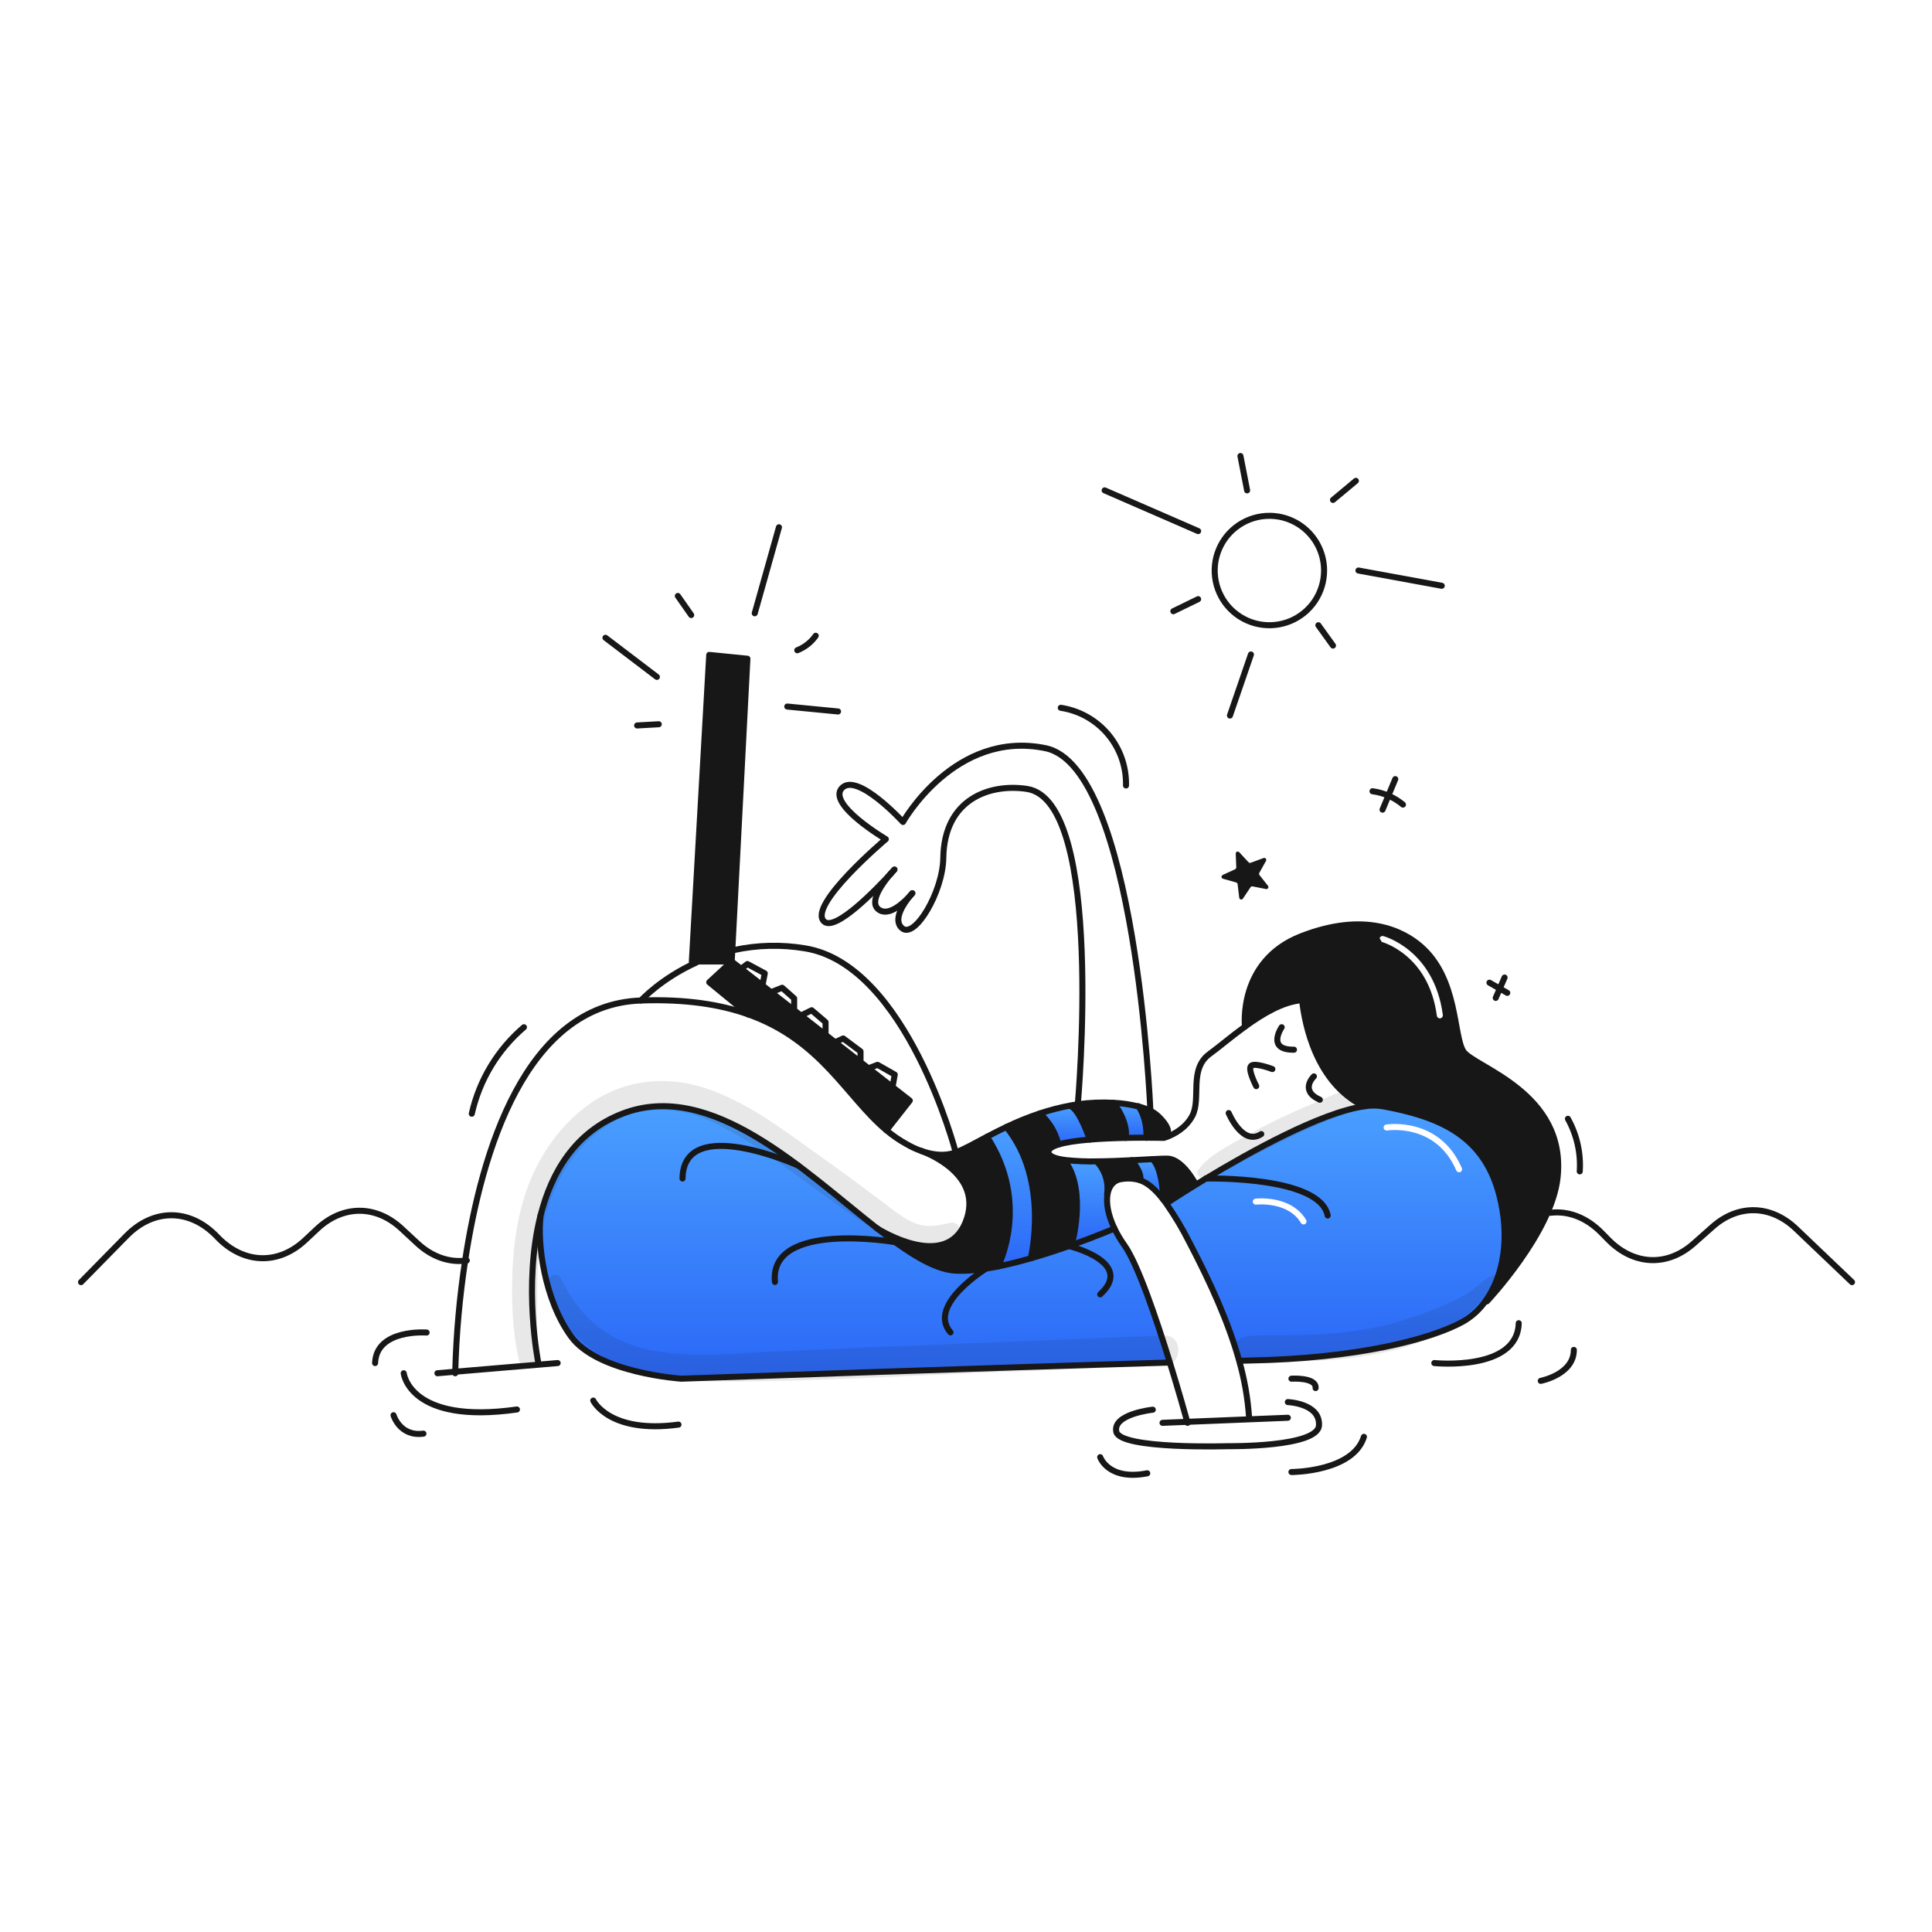 <svg width="960" height="960" viewBox="0 0 960 960" fill="none" xmlns="http://www.w3.org/2000/svg">
<g clip-path="url(#clip0_510_1403)">
<path fill-rule="evenodd" clip-rule="evenodd" d="M599.243 585.6C620.905 572.508 656.232 552.843 677.679 549.754C680.764 549.221 683.915 549.19 687.01 549.664C714.188 554.67 736.942 563.518 744.849 593.23C750.607 614.901 746.954 634.046 738.294 646.252C735.317 650.574 731.398 654.165 726.832 656.752C710.713 665.599 674.052 675.082 620.95 676.032C619.944 676.048 619.201 676.067 618.326 676.09L618.325 676.09C617.76 676.105 617.139 676.122 616.356 676.139L615.774 676.3C610.616 657.62 601.84 638.063 590.924 617.18C587.53 610.447 583.653 603.968 579.324 597.793L580.399 597.435C580.399 597.435 585.781 593.862 594.225 588.659C595.792 587.692 597.467 586.671 599.231 585.596L599.243 585.6ZM689 560.257L688.758 558.777C687.94 558.911 687.386 559.682 687.52 560.499C687.653 561.316 688.424 561.871 689.241 561.738L689.242 561.738L689.248 561.737L689.29 561.73C689.33 561.724 689.393 561.716 689.478 561.705C689.648 561.683 689.906 561.653 690.243 561.622C690.916 561.561 691.9 561.499 693.118 561.5C695.559 561.501 698.918 561.752 702.591 562.748C709.896 564.727 718.48 569.65 723.622 581.593C723.95 582.354 724.832 582.705 725.593 582.378C726.354 582.05 726.705 581.168 726.378 580.407C720.809 567.473 711.393 562.025 703.376 559.852C699.388 558.771 695.755 558.501 693.12 558.5C691.8 558.499 690.724 558.566 689.972 558.634C689.596 558.668 689.3 558.703 689.095 558.729C688.992 558.742 688.912 558.754 688.855 558.762C688.827 558.766 688.805 558.77 688.788 558.772L688.769 558.775L688.762 558.776L688.76 558.777C688.759 558.777 688.758 558.777 689 560.257ZM624.185 598.568L624.181 598.569L624.18 598.569C623.358 598.665 622.613 598.077 622.516 597.254C622.419 596.432 623.008 595.686 623.83 595.589L624.006 597.079C623.83 595.589 623.831 595.589 623.832 595.589L623.833 595.589L623.838 595.588L623.851 595.587L623.896 595.582C623.934 595.578 623.988 595.573 624.056 595.566C624.193 595.554 624.389 595.537 624.638 595.521C625.136 595.489 625.847 595.457 626.719 595.457C628.46 595.458 630.862 595.586 633.503 596.101C638.758 597.127 645.168 599.733 649.003 606.148C649.428 606.86 649.197 607.781 648.486 608.206C647.774 608.631 646.853 608.399 646.428 607.688C643.209 602.303 637.765 599.99 632.928 599.046C630.523 598.576 628.321 598.458 626.718 598.457C625.919 598.457 625.273 598.486 624.833 598.515C624.613 598.529 624.444 598.543 624.333 598.553C624.278 598.559 624.237 598.563 624.211 598.565L624.185 598.568Z" fill="url(#paint0_linear_510_1403)"/>
<path fill-rule="evenodd" clip-rule="evenodd" d="M646.554 497.015L647.001 496.97C648.401 509.561 654.154 538.046 677.672 549.66L677.681 549.75C680.766 549.217 683.917 549.186 687.012 549.66C714.19 554.666 736.944 563.514 744.851 593.226C750.609 614.897 746.956 634.042 738.296 646.248L738.843 646.633C738.843 646.633 770.883 612.658 773.928 585.319C777.49 553.314 752.093 538.349 737.131 529.533C732.199 526.627 728.401 524.389 727.147 522.429C725.501 519.857 724.641 515.143 723.594 509.4C721.423 497.49 718.444 481.15 705.969 470.276C697.113 462.547 678.156 452.885 646.554 465.216C614.952 477.547 618.623 510.125 618.623 510.125C627.399 503.749 637.33 497.83 646.554 497.015ZM687.357 465.138C686.555 464.929 685.736 465.41 685.527 466.212L686.6 468.041L686.604 468.042L686.643 468.053C686.679 468.063 686.738 468.08 686.818 468.104C686.977 468.153 687.22 468.229 687.534 468.339C688.164 468.559 689.082 468.911 690.203 469.432C692.447 470.473 695.494 472.184 698.671 474.85C705 480.161 711.911 489.314 713.965 504.714C714.074 505.535 714.829 506.112 715.65 506.003C716.471 505.893 717.048 505.139 716.938 504.318C714.778 488.113 707.452 478.303 700.599 472.552C697.184 469.687 693.903 467.842 691.466 466.711C690.247 466.145 689.237 465.756 688.524 465.507C688.167 465.382 687.884 465.293 687.686 465.233C687.587 465.203 687.509 465.18 687.454 465.165C687.426 465.157 687.404 465.151 687.388 465.147L687.368 465.141L687.361 465.139L687.359 465.139C687.358 465.139 687.357 465.138 686.979 466.59L687.357 465.138Z" fill="#171717"/>
<path d="M594.148 588.515L594.228 588.658C585.784 593.858 580.402 597.434 580.402 597.434L579.327 597.792C578.88 597.183 578.441 596.601 578.011 596.055C578.011 596.055 577.877 580.93 572.711 575.955C576.337 575.767 579.087 575.655 580.403 575.731C587.79 576.157 594.148 588.515 594.148 588.515Z" fill="#171717"/>
<path d="M435.853 610.399C450.53 621.906 463.631 630.628 474.412 631.354C480.528 631.766 488.024 630.888 495.931 629.285C501.259 628.211 506.775 626.805 512.193 625.255C518.846 623.339 525.347 621.199 531.159 619.155C531.616 618.994 532.073 618.833 532.52 618.672C544.636 614.355 553.439 610.572 553.77 610.433C555.169 613.33 556.813 616.101 558.686 618.716C565.358 628.116 574.519 655.109 581.235 676.798L580.402 677.057C496.28 679.493 338.522 685.057 338.522 685.057C338.522 685.057 296.998 682.357 283.722 664.013C270.446 645.669 266.919 617.899 268.601 603.899C274.037 582.542 285.714 562.51 309.212 553.399C353.35 536.277 399.405 581.839 435.812 610.369C435.827 610.377 435.841 610.387 435.853 610.399V610.399Z" fill="url(#paint1_linear_510_1403)"/>
<path d="M571.625 551.952C572.977 552.599 574.227 553.441 575.333 554.452C582.496 561.195 579.971 563.935 579.971 563.935L580.271 564.735C579.622 565 578.958 565.228 578.283 565.416C578.283 565.416 574.844 565.326 569.65 565.316C569.713 564.339 570.089 555.994 565.75 549.816C567.776 550.326 569.745 551.041 571.625 551.952V551.952Z" fill="#171717"/>
<path d="M572.709 575.961C577.876 580.931 578.009 596.061 578.009 596.061C573.576 590.356 569.896 587.625 566.43 586.434C566.43 586.434 568.186 584.034 562.383 576.512C566.208 576.319 569.754 576.113 572.709 575.961Z" fill="url(#paint2_linear_510_1403)"/>
<path d="M569.656 565.315C566.683 565.306 563.128 565.332 559.312 565.415V565.401C559.312 565.401 561.213 558.667 553.312 547.975C557.509 548.17 561.676 548.785 565.75 549.811C570.094 555.993 569.719 564.338 569.656 565.315Z" fill="url(#paint3_linear_510_1403)"/>
<path d="M557.425 585.846C553.574 586.276 551.125 589.025 550.342 593.261L550.136 593.225C550.526 590.409 550.296 587.542 549.462 584.824C548.628 582.106 547.211 579.604 545.309 577.491V577.079C551.004 577.034 556.977 576.779 562.386 576.506C568.186 584.028 566.433 586.428 566.433 586.428C563.515 585.54 560.432 585.34 557.425 585.846V585.846Z" fill="#171717"/>
<path d="M529.743 576.461C534.913 576.994 540.112 577.2 545.307 577.079V577.491C547.209 579.604 548.627 582.106 549.461 584.824C550.294 587.542 550.524 590.409 550.134 593.225L550.34 593.261C549.525 597.693 550.563 603.738 553.769 610.436C553.438 610.579 544.635 614.358 532.519 618.675C532.519 618.675 540.041 592.41 529.609 577.491L529.743 576.461Z" fill="url(#paint4_linear_510_1403)"/>
<path d="M541.474 566.254V566.263C535.268 566.773 529.627 567.552 525.839 568.743C525.839 568.743 524.657 560.559 516.705 553.243C521.696 551.584 526.794 550.268 531.964 549.303L532.036 549.661C536.665 551.613 541.474 566.254 541.474 566.254Z" fill="url(#paint5_linear_510_1403)"/>
<path d="M532.564 549.186C533.54 549.007 534.543 548.846 535.555 548.711C541.436 547.891 547.384 547.645 553.313 547.977C561.213 558.669 559.313 565.403 559.313 565.403V565.412C553.591 565.528 547.287 565.77 541.475 566.263V566.254C541.475 566.254 536.666 551.613 532.037 549.66L531.965 549.302C532.161 549.257 532.367 549.222 532.564 549.186Z" fill="#171717"/>
<path d="M529.609 577.492C540.041 592.411 532.519 618.676 532.519 618.676C532.072 618.837 531.619 618.998 531.158 619.159C525.346 621.201 518.845 623.341 512.192 625.259V625.25C512.192 625.25 521.684 586.494 500.049 559.996C505.454 557.4 511.017 555.144 516.705 553.244C524.657 560.561 525.839 568.744 525.839 568.744C522.848 569.676 521.012 570.867 520.976 572.362C520.923 574.556 524.415 575.801 529.743 576.462L529.609 577.492Z" fill="#171717"/>
<path d="M500.049 559.994C521.684 586.494 512.192 625.248 512.192 625.248V625.257C506.774 626.807 501.258 628.213 495.93 629.287C495.93 629.287 512.174 598.142 490.396 564.866C493.36 563.3 496.574 561.642 500.049 559.994Z" fill="url(#paint6_linear_510_1403)"/>
<path d="M490.401 564.865C512.179 598.141 495.935 629.286 495.935 629.286C488.028 630.886 480.535 631.767 474.416 631.355C463.635 630.629 450.534 621.907 435.857 610.4C437.164 611.224 469.885 631.605 479.735 607.445C489.245 584.127 461.118 573.103 458.047 571.984C462.047 573.363 467.172 574.42 472.097 573.417C473.053 573.21 473.993 572.935 474.909 572.593C478.952 571.106 484.101 568.199 490.401 564.865Z" fill="#171717"/>
<path d="M452.069 546.866L440.469 561.632C420.616 545.032 408.321 517.064 371.869 504.061L371.86 504.052L352.41 488.077L363.577 477.752L368.251 481.405L378.851 489.68V489.689L383.104 493.011H383.113L394.602 501.984L397.96 504.607L410.211 514.18L414.957 517.888L427.583 527.747L431.532 530.827L443.487 540.167L452.069 546.866Z" fill="#171717"/>
<path d="M371.377 327.311L363.873 472.075L363.578 477.753H346.035H343.77L352.411 325.422L371.377 327.311Z" fill="#171717"/>
<path d="M458.043 571.985C462.043 573.364 467.168 574.421 472.093 573.418C473.049 573.211 473.989 572.936 474.905 572.594C478.952 571.107 484.105 568.194 490.397 564.866C493.361 563.299 496.575 561.642 500.05 559.994C505.455 557.398 511.018 555.142 516.706 553.242C521.697 551.583 526.795 550.267 531.965 549.302C532.165 549.257 532.365 549.222 532.565 549.186C533.541 549.007 534.544 548.846 535.556 548.711C541.437 547.891 547.385 547.645 553.314 547.977C557.511 548.172 561.678 548.787 565.752 549.813C567.778 550.324 569.746 551.041 571.626 551.953C572.978 552.6 574.228 553.442 575.334 554.453C582.497 561.196 579.972 563.936 579.972 563.936" stroke="#171717" stroke-width="3" stroke-linecap="round" stroke-linejoin="round"/>
<path d="M371.869 504.062C408.324 517.062 420.619 545.031 440.469 561.633C443.598 564.288 446.992 566.614 450.597 568.573C452.874 569.909 455.277 571.019 457.77 571.886" stroke="#171717" stroke-width="3" stroke-linecap="round" stroke-linejoin="round"/>
<path d="M226.201 682.355C226.201 682.355 226.201 682.095 226.21 681.602C226.691 663.13 228.33 644.706 231.117 626.44C239.275 572.64 260.937 499.14 318.49 497.14C340.868 496.361 358.09 499.14 371.861 504.053" stroke="#171717" stroke-width="3" stroke-linecap="round" stroke-linejoin="round"/>
<path d="M435.854 610.4C450.531 621.907 463.632 630.629 474.413 631.355C480.529 631.767 488.025 630.889 495.932 629.286C501.26 628.212 506.776 626.806 512.194 625.256C518.847 623.34 525.348 621.2 531.16 619.156C531.617 618.995 532.074 618.834 532.521 618.673C544.637 614.356 553.44 610.573 553.771 610.434H553.78" stroke="#171717" stroke-width="3" stroke-linecap="round" stroke-linejoin="round"/>
<path d="M267.5 677.293C267.5 677.293 259.709 638.823 268.6 603.899C274.036 582.542 285.713 562.51 309.211 553.399C353.349 536.277 399.404 581.839 435.811 610.369" stroke="#171717" stroke-width="3" stroke-linecap="round" stroke-linejoin="round"/>
<path d="M453.341 443.831L453.323 443.849V443.858C453.223 443.958 452.777 444.44 452.159 445.192C449.419 448.492 443.259 457.003 448.282 461.248C454.604 466.585 468.475 443.204 468.717 426.342C469.138 397.06 491.717 389.242 510.232 392C549.105 397.794 535.556 548.7 535.556 548.7" stroke="#171717" stroke-width="3" stroke-linecap="round" stroke-linejoin="round"/>
<path d="M442.559 434.168C438.887 438.44 431.643 447.977 436.478 451.836C441.511 455.866 449.23 448.398 452.158 445.192C452.812 444.476 453.224 443.974 453.322 443.858" stroke="#171717" stroke-width="3" stroke-linecap="round" stroke-linejoin="round"/>
<path d="M444.333 432.207C444.055 432.485 443.433 433.157 442.633 434.088" stroke="#171717" stroke-width="3" stroke-linecap="round" stroke-linejoin="round"/>
<path d="M442.631 434.088C443.482 433.157 444.073 432.503 444.331 432.207C444.38 432.16 444.425 432.109 444.465 432.055L444.483 432.037" stroke="#171717" stroke-width="3" stroke-linecap="round" stroke-linejoin="round"/>
<path d="M442.632 434.088C442.605 434.115 442.588 434.142 442.561 434.168" stroke="#171717" stroke-width="3" stroke-linecap="round" stroke-linejoin="round"/>
<path d="M571.626 551.962V551.953C571.564 550.5 564.391 381 519.501 371.772C474.413 362.504 448.701 408.433 448.701 408.433C448.701 408.433 425.946 383.574 418.362 391.58C410.778 399.586 440.167 416.967 440.167 416.967C440.167 416.967 400.953 450.073 409.505 457.9C415.183 463.085 436.074 441.226 442.558 434.169" stroke="#171717" stroke-width="3" stroke-linecap="round" stroke-linejoin="round"/>
<path d="M618.621 510.125C618.621 510.125 614.95 477.547 646.552 465.216C678.154 452.885 697.111 462.547 705.967 470.276C724.459 486.394 722.086 514.522 727.145 522.429C732.204 530.336 778.663 542.765 773.926 585.319C770.881 612.658 738.841 646.633 738.841 646.633" stroke="#171717" stroke-width="3" stroke-linecap="round" stroke-linejoin="round"/>
<path d="M580.401 677.061C496.279 679.497 338.521 685.061 338.521 685.061C338.521 685.061 296.997 682.361 283.721 664.017C270.445 645.673 266.919 617.9 268.601 603.9" stroke="#171717" stroke-width="3" stroke-linecap="round" stroke-linejoin="round"/>
<path d="M599.242 585.6C620.904 572.508 656.231 552.843 677.678 549.754C680.763 549.221 683.914 549.19 687.009 549.664C714.187 554.67 736.941 563.518 744.848 593.23C750.606 614.901 746.953 634.046 738.293 646.252C735.316 650.574 731.397 654.165 726.831 656.752C710.712 665.599 674.051 675.082 620.949 676.032C619.292 676.058 618.349 676.094 616.355 676.139" stroke="#171717" stroke-width="3" stroke-linecap="round" stroke-linejoin="round"/>
<path d="M580.4 597.435C580.4 597.435 585.782 593.862 594.226 588.659C595.793 587.692 597.468 586.671 599.232 585.596" stroke="#171717" stroke-width="3" stroke-linecap="round" stroke-linejoin="round"/>
<path d="M646.551 490.818C646.551 490.818 646.577 493.173 646.998 496.97C648.404 509.561 654.153 538.046 677.669 549.66" stroke="#171717" stroke-width="3" stroke-linecap="round" stroke-linejoin="round"/>
<path d="M636.862 510.42C636.862 510.42 629.062 521.793 642.97 521.587" stroke="#171717" stroke-width="3" stroke-linecap="round" stroke-linejoin="round"/>
<path d="M652.873 534.857C652.873 534.857 645.494 541.806 655.819 546.445" stroke="#171717" stroke-width="3" stroke-linecap="round" stroke-linejoin="round"/>
<path d="M632.224 531.213C632.224 531.213 623.582 527.9 621.693 529.593C619.804 531.286 624.218 539.703 624.218 539.703" stroke="#171717" stroke-width="3" stroke-linecap="round" stroke-linejoin="round"/>
<path d="M610.525 553.072C610.525 553.072 617.42 569.621 626.716 563.514" stroke="#171717" stroke-width="3" stroke-linecap="round" stroke-linejoin="round"/>
<path d="M594.148 588.516C594.148 588.516 587.79 576.158 580.402 575.737C579.086 575.665 576.336 575.773 572.71 575.961C569.755 576.113 566.21 576.319 562.385 576.507C556.976 576.785 551.003 577.035 545.308 577.08C540.112 577.201 534.914 576.994 529.744 576.462C524.416 575.8 520.924 574.555 520.977 572.362C521.013 570.862 522.849 569.676 525.84 568.744C529.628 567.553 535.269 566.774 541.475 566.264C547.287 565.771 553.591 565.529 559.313 565.413C563.128 565.332 566.683 565.306 569.656 565.313C574.85 565.321 578.289 565.413 578.289 565.413C578.964 565.224 579.628 564.997 580.277 564.732C583.377 563.515 589.33 560.479 592.509 554.345C596.933 545.811 590.609 531.277 601.043 523.692C605.61 520.361 611.771 515.105 618.621 510.126C627.397 503.75 637.328 497.826 646.552 497.016" stroke="#171717" stroke-width="3" stroke-linecap="round" stroke-linejoin="round"/>
<path d="M590.081 707C590.081 707 590.036 706.83 589.947 706.5C589.231 703.9 585.801 691.59 581.234 676.806C574.518 655.117 565.357 628.127 558.685 618.724C556.812 616.108 555.168 613.337 553.769 610.441C550.563 603.741 549.525 597.698 550.34 593.266C551.119 589.03 553.572 586.281 557.423 585.851C560.43 585.345 563.514 585.545 566.431 586.433C569.897 587.624 573.577 590.355 578.01 596.06C578.44 596.606 578.879 597.188 579.326 597.797C583.654 603.971 587.531 610.45 590.926 617.184C601.842 638.067 610.618 657.624 615.776 676.304C618.354 685.361 619.983 694.661 620.638 704.055" stroke="#171717" stroke-width="3" stroke-linecap="round" stroke-linejoin="round"/>
<path d="M378.854 489.68L368.251 481.405L363.577 477.752L352.41 488.077L371.86 504.052L371.869 504.061" stroke="#171717" stroke-width="3" stroke-linecap="round" stroke-linejoin="round"/>
<path d="M394.606 501.985L383.117 493.012" stroke="#171717" stroke-width="3" stroke-linecap="round" stroke-linejoin="round"/>
<path d="M410.214 514.18L397.963 504.607" stroke="#171717" stroke-width="3" stroke-linecap="round" stroke-linejoin="round"/>
<path d="M427.587 527.748L414.961 517.889" stroke="#171717" stroke-width="3" stroke-linecap="round" stroke-linejoin="round"/>
<path d="M440.472 561.633L452.069 546.867L443.49 540.168L431.535 530.828" stroke="#171717" stroke-width="3" stroke-linecap="round" stroke-linejoin="round"/>
<path d="M346.035 477.753H343.77L352.411 325.422L371.377 327.311L363.873 472.075L363.578 477.753H346.035Z" stroke="#171717" stroke-width="3" stroke-linecap="round" stroke-linejoin="round"/>
<path d="M443.491 540.167L444.592 533.962L436.058 529.108L431.536 530.827L427.587 527.747V522.428L418.99 515.998L414.961 517.888L410.215 514.18V507.885L403.302 501.984L397.964 504.607L394.606 501.984V496.091L388.651 490.817L383.117 493.011H383.108L378.855 489.689V489.68L380.01 483.653L371.377 479.023L368.252 481.405" stroke="#171717" stroke-width="3" stroke-linecap="round" stroke-linejoin="round"/>
<path d="M346.035 478.271C328.349 486.271 318.49 497.139 318.49 497.139" stroke="#171717" stroke-width="3" stroke-linecap="round" stroke-linejoin="round"/>
<path d="M474.901 572.586C474.901 572.586 450.601 479.446 400.029 471.226C388.247 469.259 376.198 469.56 364.529 472.112" stroke="#171717" stroke-width="3" stroke-linecap="round" stroke-linejoin="round"/>
<path d="M577.652 706.998L589.947 706.497L620.68 705.252L639.915 704.473" stroke="#171717" stroke-width="3" stroke-linecap="round" stroke-linejoin="round"/>
<path d="M217.354 682.353L226.21 681.6L267.573 678.099L277.083 677.293" stroke="#171717" stroke-width="3" stroke-linecap="round" stroke-linejoin="round"/>
<path d="M211.981 662.125C211.981 662.125 187.006 660.226 186.381 677.295" stroke="#171717" stroke-width="3" stroke-linecap="round" stroke-linejoin="round"/>
<path d="M200.602 682.354C200.602 682.354 203.45 707.947 256.857 700.362" stroke="#171717" stroke-width="3" stroke-linecap="round" stroke-linejoin="round"/>
<path d="M195.539 703.209C195.539 703.209 198.7 713.954 210.395 712.369" stroke="#171717" stroke-width="3" stroke-linecap="round" stroke-linejoin="round"/>
<path d="M294.785 695.938C294.785 695.938 302.685 712.532 337.133 707.875" stroke="#171717" stroke-width="3" stroke-linecap="round" stroke-linejoin="round"/>
<path d="M572.808 700.47C572.808 700.47 552.785 702.57 554.684 711.431C556.583 720.292 610.311 718.595 610.311 718.595C610.311 718.595 654.772 719.222 655.399 708.27C656.026 697.318 639.916 696.682 639.916 696.682" stroke="#171717" stroke-width="3" stroke-linecap="round" stroke-linejoin="round"/>
<path d="M546.678 724.064C546.678 724.064 550.678 735.864 570.068 732.07" stroke="#171717" stroke-width="3" stroke-linecap="round" stroke-linejoin="round"/>
<path d="M641.707 731.444C641.707 731.444 672.261 731.444 677.732 713.955" stroke="#171717" stroke-width="3" stroke-linecap="round" stroke-linejoin="round"/>
<path d="M641.707 685.058C641.707 685.058 654.136 684.243 653.716 689.724" stroke="#171717" stroke-width="3" stroke-linecap="round" stroke-linejoin="round"/>
<path d="M712.709 677.294C712.709 677.294 754.009 681.503 754.645 657.486" stroke="#171717" stroke-width="3" stroke-linecap="round" stroke-linejoin="round"/>
<path d="M765.602 686.141C765.602 686.141 782.034 682.98 782.034 670.756" stroke="#171717" stroke-width="3" stroke-linecap="round" stroke-linejoin="round"/>
<path d="M770.371 602.62C779.218 601.554 788.245 604.894 795.802 612.586L799.143 615.986C811.724 628.786 828.407 629.553 841.526 617.938L851.018 609.538C863.788 598.246 879.96 598.649 892.443 610.558L920.257 637.083" stroke="#171717" stroke-width="3" stroke-linecap="round" stroke-linejoin="round"/>
<path d="M40.262 637.086L62.936 614.009C76.436 600.281 94.536 600.487 107.88 614.529C114.623 621.629 122.611 625.203 130.608 625.203C137.888 625.203 145.186 622.239 151.58 616.266L157.661 610.566C170.376 598.674 186.773 598.639 199.516 610.466L207.351 617.737C214.542 624.427 222.906 627.328 231.117 626.432L231.95 626.325" stroke="#171717" stroke-width="3" stroke-linecap="round" stroke-linejoin="round"/>
<path d="M396.694 579.186C396.694 579.186 339.562 553.324 339.141 585.597" stroke="#171717" stroke-width="3" stroke-linecap="round" stroke-linejoin="round"/>
<path d="M444.591 617.188C444.591 617.188 382.122 606.406 385.068 637.005" stroke="#171717" stroke-width="3" stroke-linecap="round" stroke-linejoin="round"/>
<path d="M489.958 630.371C489.958 630.371 460.501 648.513 472.301 662.062" stroke="#171717" stroke-width="3" stroke-linecap="round" stroke-linejoin="round"/>
<path d="M531.158 619.158C531.158 619.158 564.166 627.146 546.677 643.158" stroke="#171717" stroke-width="3" stroke-linecap="round" stroke-linejoin="round"/>
<path d="M599.234 585.6H599.243C600.085 585.582 655.843 584.32 659.724 603.976" stroke="#171717" stroke-width="3" stroke-linecap="round" stroke-linejoin="round"/>
<path d="M435.816 610.374C435.83 610.381 435.842 610.39 435.852 610.401C437.159 611.225 469.88 631.606 479.73 607.446C489.24 584.128 461.113 573.104 458.042 571.985C457.863 571.922 457.773 571.885 457.773 571.885" stroke="#171717" stroke-width="3" stroke-linecap="round" stroke-linejoin="round"/>
<path d="M495.93 629.286C495.93 629.286 512.174 598.141 490.396 564.865" stroke="#171717" stroke-width="3" stroke-linecap="round" stroke-linejoin="round"/>
<path d="M512.192 625.248C512.192 625.248 521.684 586.492 500.049 559.994" stroke="#171717" stroke-width="3" stroke-linecap="round" stroke-linejoin="round"/>
<path d="M532.519 618.676C532.519 618.676 540.041 592.411 529.609 577.492" stroke="#171717" stroke-width="3" stroke-linecap="round" stroke-linejoin="round"/>
<path d="M550.082 593.539C550.105 593.436 550.123 593.331 550.136 593.226C550.526 590.41 550.296 587.543 549.462 584.825C548.628 582.108 547.211 579.605 545.309 577.492" stroke="#171717" stroke-width="3" stroke-linecap="round" stroke-linejoin="round"/>
<path d="M525.839 568.742C525.839 568.742 524.657 560.558 516.705 553.242" stroke="#171717" stroke-width="3" stroke-linecap="round" stroke-linejoin="round"/>
<path d="M541.475 566.254C541.475 566.254 536.666 551.613 532.037 549.66" stroke="#171717" stroke-width="3" stroke-linecap="round" stroke-linejoin="round"/>
<path d="M559.312 565.401C559.312 565.401 561.213 558.667 553.312 547.975" stroke="#171717" stroke-width="3" stroke-linecap="round" stroke-linejoin="round"/>
<path d="M569.647 565.4C569.648 565.37 569.651 565.341 569.656 565.311C569.719 564.334 570.095 555.989 565.756 549.811C565.72 549.757 565.684 549.711 565.648 549.658" stroke="#171717" stroke-width="3" stroke-linecap="round" stroke-linejoin="round"/>
<path d="M566.432 586.428C566.432 586.428 568.188 584.028 562.385 576.506" stroke="#171717" stroke-width="3" stroke-linecap="round" stroke-linejoin="round"/>
<path d="M578.011 596.055C578.011 596.055 577.877 580.93 572.711 575.955" stroke="#171717" stroke-width="3" stroke-linecap="round" stroke-linejoin="round"/>
<path d="M657.932 283.487C657.933 288.863 656.34 294.119 653.354 298.59C650.368 303.06 646.123 306.545 641.156 308.604C636.19 310.662 630.724 311.201 625.451 310.153C620.178 309.105 615.334 306.517 611.531 302.716C607.729 298.915 605.139 294.072 604.09 288.799C603.04 283.526 603.577 278.06 605.634 273.093C607.691 268.126 611.174 263.88 615.644 260.892C620.114 257.904 625.369 256.309 630.745 256.309C637.955 256.308 644.869 259.171 649.967 264.267C655.066 269.364 657.931 276.277 657.932 283.487V283.487Z" stroke="#171717" stroke-width="3" stroke-linecap="round" stroke-linejoin="round"/>
<path d="M611.152 355.546L621.584 325.207" stroke="#171717" stroke-width="3" stroke-linecap="round" stroke-linejoin="round"/>
<path d="M595.349 263.893L548.891 243.664" stroke="#171717" stroke-width="3" stroke-linecap="round" stroke-linejoin="round"/>
<path d="M675 283.486L716.399 291.071" stroke="#171717" stroke-width="3" stroke-linecap="round" stroke-linejoin="round"/>
<path d="M662.357 248.41L673.73 238.926" stroke="#171717" stroke-width="3" stroke-linecap="round" stroke-linejoin="round"/>
<path d="M619.687 243.664L616.365 226.596" stroke="#171717" stroke-width="3" stroke-linecap="round" stroke-linejoin="round"/>
<path d="M595.347 297.715L583.025 303.715" stroke="#171717" stroke-width="3" stroke-linecap="round" stroke-linejoin="round"/>
<path d="M655.086 310.672L662.357 320.782" stroke="#171717" stroke-width="3" stroke-linecap="round" stroke-linejoin="round"/>
<path d="M375.023 304.742L387.055 261.992" stroke="#171717" stroke-width="3" stroke-linecap="round" stroke-linejoin="round"/>
<path d="M343.455 305.613L336.818 296.131" stroke="#171717" stroke-width="3" stroke-linecap="round" stroke-linejoin="round"/>
<path d="M396.158 323.109C399.854 321.652 403.044 319.147 405.336 315.902" stroke="#171717" stroke-width="3" stroke-linecap="round" stroke-linejoin="round"/>
<path d="M326.401 336.347L300.848 316.906" stroke="#171717" stroke-width="3" stroke-linecap="round" stroke-linejoin="round"/>
<path d="M391.186 351.078L416.416 353.531" stroke="#171717" stroke-width="3" stroke-linecap="round" stroke-linejoin="round"/>
<path d="M559.506 390.304C559.726 381.027 556.556 371.988 550.589 364.881C544.622 357.774 536.267 353.087 527.092 351.699" stroke="#171717" stroke-width="3" stroke-linecap="round" stroke-linejoin="round"/>
<path d="M686.979 402.314L693.3 387.143" stroke="#171717" stroke-width="3" stroke-linecap="round" stroke-linejoin="round"/>
<path d="M681.99 393.166C687.557 393.909 692.801 396.206 697.121 399.794" stroke="#171717" stroke-width="3" stroke-linecap="round" stroke-linejoin="round"/>
<path d="M743.215 495.856L747.615 485.732" stroke="#171717" stroke-width="3" stroke-linecap="round" stroke-linejoin="round"/>
<path d="M748.953 493.348L740.104 488.291" stroke="#171717" stroke-width="3" stroke-linecap="round" stroke-linejoin="round"/>
<path d="M234.426 553.4C238.188 536.648 247.281 521.568 260.34 510.422" stroke="#171717" stroke-width="3" stroke-linecap="round" stroke-linejoin="round"/>
<path d="M621.375 440.87L617.6 446.519C617.487 446.692 617.324 446.825 617.132 446.901C616.941 446.977 616.731 446.993 616.53 446.945C616.33 446.897 616.149 446.788 616.013 446.633C615.877 446.479 615.791 446.286 615.769 446.081L614.963 439.336C614.94 439.139 614.858 438.954 614.73 438.803C614.601 438.652 614.43 438.544 614.239 438.49L607.7 436.648C607.501 436.594 607.324 436.48 607.193 436.322C607.062 436.163 606.982 435.968 606.966 435.763C606.95 435.557 606.997 435.352 607.102 435.175C607.207 434.998 607.363 434.857 607.551 434.772L613.717 431.92C613.897 431.837 614.048 431.703 614.152 431.534C614.255 431.364 614.306 431.168 614.298 430.97L614.03 424.183C614.02 423.978 614.074 423.774 614.184 423.6C614.294 423.426 614.455 423.29 614.645 423.211C614.835 423.132 615.045 423.114 615.246 423.159C615.447 423.203 615.629 423.309 615.768 423.461L620.385 428.444C620.519 428.59 620.694 428.692 620.887 428.738C621.08 428.785 621.282 428.772 621.468 428.703L627.841 426.35C628.033 426.277 628.244 426.266 628.443 426.317C628.642 426.368 628.821 426.479 628.955 426.636C629.089 426.792 629.171 426.986 629.19 427.191C629.21 427.396 629.166 427.601 629.064 427.78L625.752 433.711C625.655 433.884 625.611 434.082 625.627 434.28C625.643 434.477 625.717 434.666 625.84 434.821L630.047 440.155C630.176 440.316 630.252 440.512 630.265 440.717C630.278 440.923 630.227 441.127 630.12 441.303C630.012 441.478 629.853 441.616 629.665 441.698C629.476 441.78 629.266 441.802 629.065 441.76L622.401 440.443C622.207 440.405 622.006 440.425 621.823 440.501C621.641 440.577 621.485 440.706 621.375 440.87V440.87Z" fill="#171717"/>
<path d="M784.97 582.054C785.561 572.96 783.52 563.888 779.09 555.924" stroke="#171717" stroke-width="3" stroke-linecap="round" stroke-linejoin="round"/>
<path d="M327.331 359.871L316.584 360.478" stroke="#171717" stroke-width="3" stroke-linecap="round" stroke-linejoin="round"/>
<g opacity="0.1">
<path d="M266.022 674.728C268.199 651.44 264.867 628.219 270.743 605.207C275.353 587.153 285.466 569.976 301.294 559.558C318.173 548.447 337.494 549.518 355.272 558.143C375.867 568.137 394.222 583.203 412.857 596.343C423.51 603.852 434.798 612.173 446.669 617.643C456.069 621.971 470.791 624.127 476.375 613.068C476.723 612.43 476.878 611.705 476.821 610.98C476.764 610.255 476.498 609.563 476.055 608.986C475.612 608.41 475.011 607.975 474.326 607.734C473.64 607.493 472.899 607.456 472.193 607.628C467.603 608.689 462.458 609.765 457.793 608.728C452.013 607.441 447.093 603.728 442.467 600.228C432.174 592.45 421.94 584.687 411.392 577.253C392.263 563.769 373.161 548.274 350.681 540.753C331.162 534.222 310.081 536.453 293.129 548.404C277.035 559.75 265.929 576.977 260.242 595.693C256.373 608.439 254.848 621.874 254.52 635.155C254.184 648.785 254.867 662.527 257.826 675.842C258.911 680.729 265.608 679.142 266.02 674.733L266.022 674.728Z" fill="#171717"/>
</g>
<g opacity="0.1">
<path d="M598.855 585.45C606.069 584.111 612.376 579.857 618.741 576.413C625.432 572.792 632.241 569.413 639.087 566.113C645.787 562.881 652.543 559.758 659.406 556.879C665.189 554.452 674.536 552.568 677.661 546.71C677.889 546.299 678.023 545.841 678.051 545.371C678.079 544.902 678.002 544.431 677.824 543.995C677.647 543.559 677.374 543.169 677.026 542.852C676.678 542.535 676.263 542.301 675.812 542.165C669.475 539.665 660.712 544.906 654.895 547.324C647.736 550.3 640.62 553.414 633.648 556.809C626.548 560.266 619.595 564.041 612.742 567.96C606.381 571.599 599.984 575.167 595.52 581.115C593.812 583.391 596.62 585.868 598.855 585.454V585.45Z" fill="#171717"/>
</g>
<g opacity="0.1">
<path d="M272.393 636.799C273.348 653.513 286.779 666.73 300.701 674.585C318.533 684.645 339.522 686.458 359.611 686.45C405.865 686.431 452.229 683.475 498.442 681.685L578.3 678.59C587.923 678.217 587.967 663.2 578.3 663.59L446.528 668.908C424.228 669.808 401.934 670.74 379.643 671.865C359.184 672.899 337.957 675.137 317.943 669.565C299.417 664.41 286.721 652.257 278.681 635.091C277.261 632.06 272.207 633.549 272.392 636.791L272.393 636.799Z" fill="#171717"/>
</g>
<g opacity="0.1">
<path d="M613.754 672.288C618.076 676.903 625.922 676.235 631.754 676.432C638.161 676.647 644.615 676.488 651.019 676.254C664.372 675.923 677.662 674.292 690.7 671.384C701.54 668.827 712.532 664.884 721.813 658.608C726.252 655.468 730.445 651.995 734.357 648.218C738.357 644.518 742.294 641.606 744.445 636.469C745.272 634.494 742.688 633.148 741.14 633.928C736.397 636.317 733.067 640.535 728.46 643.141C724 645.588 719.402 647.773 714.688 649.685C705.058 653.782 695.075 656.995 684.864 659.285C673.089 661.71 661.115 663.042 649.096 663.265C642.673 663.465 636.249 663.365 629.826 663.518C624.37 663.652 617.94 662.984 613.757 667.118C613.087 667.812 612.713 668.739 612.713 669.703C612.713 670.667 613.087 671.594 613.757 672.288H613.754Z" fill="#171717"/>
</g>
</g>
<defs>
<linearGradient id="paint0_linear_510_1403" x1="663.479" y1="549.33" x2="663.479" y2="676.3" gradientUnits="userSpaceOnUse">
<stop stop-color="#4A9FFF"/>
<stop offset="1" stop-color="#2A67F7"/>
</linearGradient>
<linearGradient id="paint1_linear_510_1403" x1="424.723" y1="549.656" x2="424.723" y2="685.057" gradientUnits="userSpaceOnUse">
<stop stop-color="#4A9FFF"/>
<stop offset="1" stop-color="#2A67F7"/>
</linearGradient>
<linearGradient id="paint2_linear_510_1403" x1="570.196" y1="575.961" x2="570.196" y2="596.061" gradientUnits="userSpaceOnUse">
<stop stop-color="#4A9FFF"/>
<stop offset="1" stop-color="#2A67F7"/>
</linearGradient>
<linearGradient id="paint3_linear_510_1403" x1="561.502" y1="547.975" x2="561.502" y2="565.415" gradientUnits="userSpaceOnUse">
<stop stop-color="#4A9FFF"/>
<stop offset="1" stop-color="#2A67F7"/>
</linearGradient>
<linearGradient id="paint4_linear_510_1403" x1="541.689" y1="576.461" x2="541.689" y2="618.675" gradientUnits="userSpaceOnUse">
<stop stop-color="#4A9FFF"/>
<stop offset="1" stop-color="#2A67F7"/>
</linearGradient>
<linearGradient id="paint5_linear_510_1403" x1="529.09" y1="549.303" x2="529.09" y2="568.743" gradientUnits="userSpaceOnUse">
<stop stop-color="#4A9FFF"/>
<stop offset="1" stop-color="#2A67F7"/>
</linearGradient>
<linearGradient id="paint6_linear_510_1403" x1="502.331" y1="559.994" x2="502.331" y2="629.287" gradientUnits="userSpaceOnUse">
<stop stop-color="#4A9FFF"/>
<stop offset="1" stop-color="#2A67F7"/>
</linearGradient>
<clipPath id="clip0_510_1403">
<rect width="884" height="510" fill="white" transform="translate(38 225)"/>
</clipPath>
</defs>
</svg>
